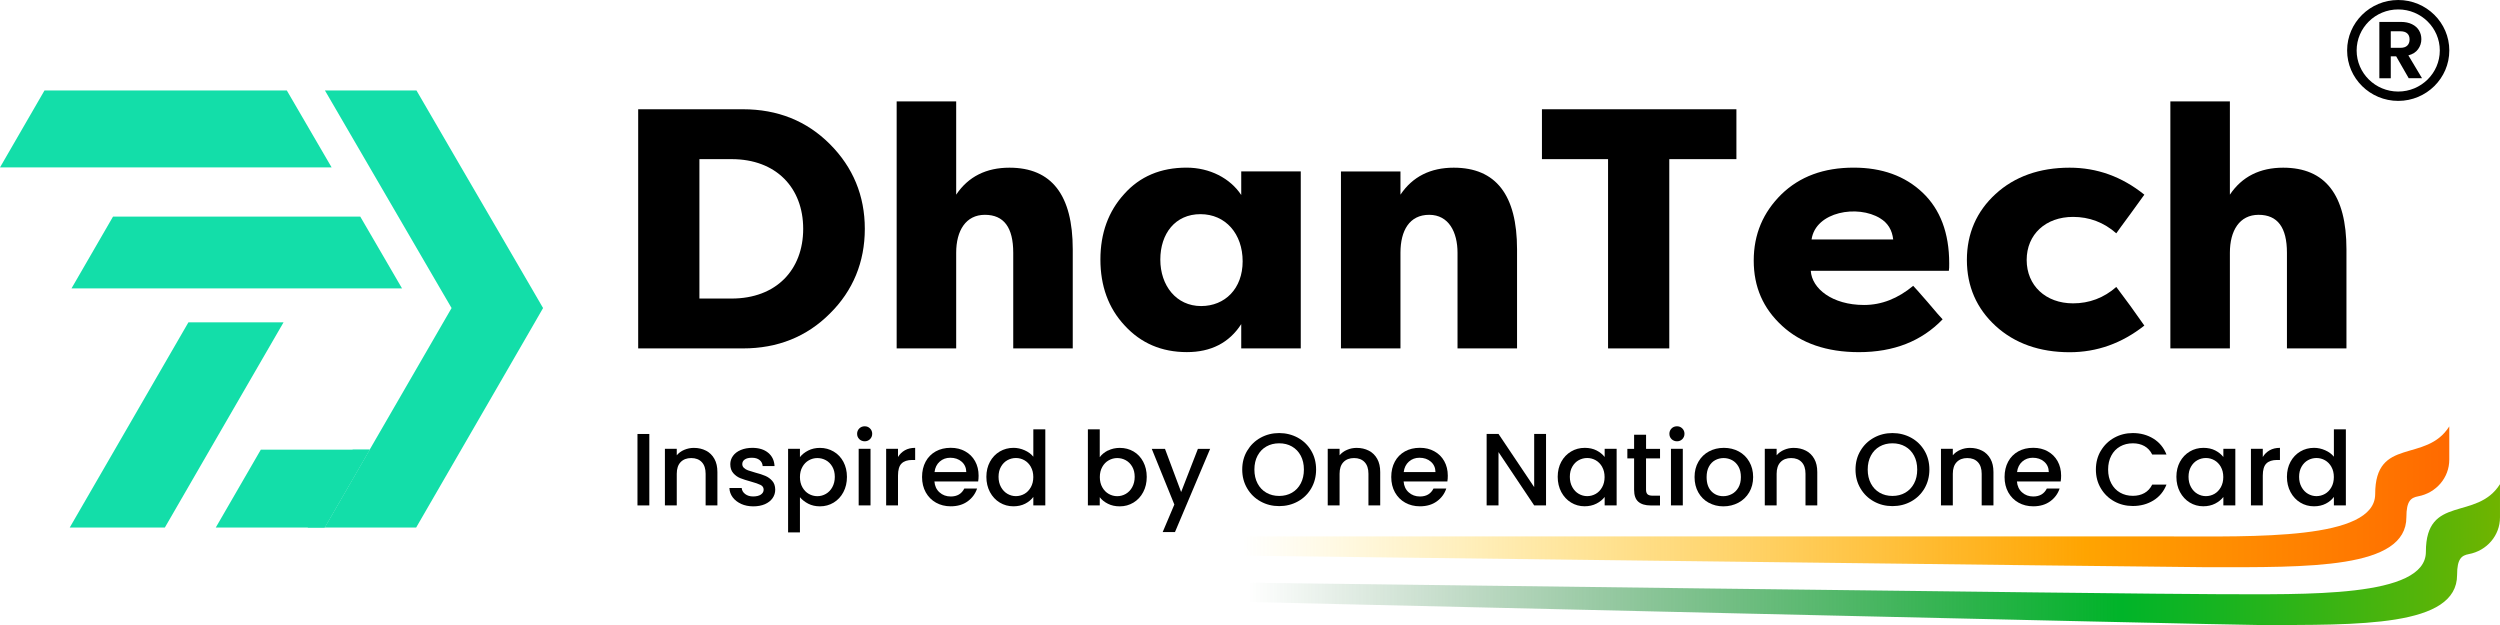 <svg width="220" height="55" viewBox="0 0 220 55" fill="none" xmlns="http://www.w3.org/2000/svg">
<path d="M215.537 37.523C213.482 40.793 209.016 38.394 209.016 43.477C209.016 47.544 198.377 47.205 190.826 47.205H109.484V48.9C109.484 48.9 191.705 49.916 194.258 49.916C203.182 49.916 211.762 50.083 211.762 45.511C211.762 44.074 212.164 43.796 212.795 43.677C214.381 43.379 215.541 42.037 215.537 40.444C215.537 39.333 215.537 38.133 215.537 37.523Z" fill="url(#paint0_linear_551_948)"/>
<path d="M219.999 42.606C217.943 45.877 213.478 43.477 213.478 48.561C213.478 52.628 202.839 52.289 195.288 52.289C188.417 52.289 109.484 51.272 109.484 51.272V52.967C109.484 52.967 196.166 55 198.72 55C207.644 55 216.224 55.166 216.224 50.594C216.224 49.157 216.625 48.88 217.257 48.761C218.843 48.463 220.003 47.121 219.999 45.528C219.999 44.416 219.999 43.217 219.999 42.606Z" fill="url(#paint1_linear_551_948)"/>
<path d="M29.183 14.732H0L3.916 7.961H25.24L29.183 14.732Z" fill="#13DEA9"/>
<path d="M47.79 27.108L47.066 28.366L43.778 34.053L40.586 39.57L36.622 46.422H28.57L32.531 39.57L38.067 29.999L39.011 28.366L39.739 27.108L38.729 25.377L35.054 19.063L34.934 18.856L32.534 14.732L28.594 7.961H36.65L40.586 14.732L43.109 19.063L43.754 20.168L46.785 25.377L47.79 27.108Z" fill="#13DEA9"/>
<path d="M32.528 39.57L28.567 46.422H18.988L22.952 39.57H32.528Z" fill="#13DEA9"/>
<g style="mix-blend-mode:multiply">
<path d="M32.528 39.573L28.567 46.422H27.074L31.035 39.573H32.528Z" fill="#13DEA9"/>
</g>
<path d="M24.952 28.366L18.468 39.57L14.508 46.422H6.137L10.101 39.57L16.581 28.366H24.952Z" fill="#13DEA9"/>
<path d="M35.377 25.377H6.293L9.945 19.063H31.704L33.266 21.747L35.377 25.377Z" fill="#13DEA9"/>
<path d="M56.16 30.66V9.615H65.386C68.43 9.615 70.987 10.638 73.029 12.682C75.068 14.725 76.104 17.223 76.104 20.138C76.104 23.052 75.068 25.58 73.029 27.593C70.99 29.637 68.43 30.66 65.386 30.66H56.16ZM61.548 14.004V26.272H64.38C68.306 26.272 70.681 23.747 70.681 20.138C70.681 16.528 68.306 14.004 64.38 14.004H61.548Z" fill="black"/>
<path d="M78.906 30.66V8.923H84.144V17.131C85.207 15.539 86.793 14.756 88.832 14.756C92.545 14.756 94.402 17.162 94.402 21.941V30.66H89.165V22.242C89.165 20.015 88.341 18.904 86.67 18.904C84.998 18.904 84.144 20.287 84.144 22.242V30.66H78.906Z" fill="black"/>
<path d="M109.229 15.085H114.467V30.657H109.229V28.522C108.165 30.176 106.549 30.986 104.448 30.986C102.224 30.986 100.398 30.203 98.967 28.64C97.536 27.109 96.836 25.153 96.836 22.839C96.836 20.524 97.536 18.599 98.936 17.067C100.306 15.532 102.135 14.752 104.417 14.752C106.456 14.752 108.255 15.684 109.229 17.159V15.085ZM105.698 26.933C107.798 26.933 109.353 25.401 109.353 22.994C109.353 20.588 107.86 18.846 105.639 18.846C103.419 18.846 102.108 20.561 102.108 22.845C102.108 25.13 103.508 26.933 105.701 26.933H105.698Z" fill="black"/>
<path d="M118.004 30.66V15.088H123.241V17.131C124.305 15.539 125.891 14.756 127.929 14.756C131.643 14.756 133.5 17.162 133.5 21.941V30.66H128.262V22.242C128.262 20.439 127.5 18.904 125.767 18.904C124.034 18.904 123.241 20.287 123.241 22.242V30.66H118.004Z" fill="black"/>
<path d="M135.691 9.615H152.804V14.004H146.897V30.66H141.509V14.004H135.691V9.615Z" fill="black"/>
<path d="M156.827 28.674C155.152 27.139 154.328 25.248 154.328 22.93C154.328 20.612 155.152 18.691 156.765 17.098C158.378 15.535 160.478 14.752 163.128 14.752C165.596 14.752 167.634 15.474 169.186 16.948C170.74 18.423 171.53 20.497 171.53 23.171C171.53 23.472 171.53 23.682 171.499 23.832H159.349C159.442 25.394 161.237 26.838 164.038 26.838C165.589 26.838 167.02 26.265 168.362 25.153C168.482 25.275 168.911 25.753 169.642 26.597C170.373 27.468 170.799 27.949 170.95 28.102C169.093 30.027 166.656 30.989 163.581 30.989C160.75 30.989 158.495 30.206 156.823 28.674H156.827ZM159.414 21.07H166.601C166.509 20.256 166.145 19.626 165.445 19.206C163.495 18.003 159.782 18.606 159.418 21.07H159.414Z" fill="black"/>
<path d="M173.086 22.872C173.086 20.558 173.937 18.602 175.612 17.07C177.287 15.535 179.48 14.756 182.126 14.756C184.532 14.756 186.725 15.539 188.702 17.131C188.551 17.342 188.153 17.884 187.484 18.816C186.783 19.748 186.389 20.321 186.234 20.531C185.139 19.568 183.859 19.087 182.428 19.087C180.022 19.087 178.347 20.622 178.347 22.876C178.347 25.13 180.022 26.695 182.428 26.695C183.859 26.695 185.139 26.214 186.234 25.252C186.385 25.462 186.783 26.004 187.484 26.936C188.153 27.868 188.548 28.441 188.702 28.651C186.722 30.213 184.532 30.996 182.126 30.996C179.476 30.996 177.283 30.213 175.612 28.681C173.937 27.146 173.086 25.194 173.086 22.879V22.872Z" fill="black"/>
<path d="M190.992 30.66V8.923H196.23V17.131C197.293 15.539 198.879 14.756 200.918 14.756C204.631 14.756 206.488 17.162 206.488 21.941V30.66H201.251V22.242C201.251 20.015 200.43 18.904 198.756 18.904C197.081 18.904 196.23 20.287 196.23 22.242V30.66H190.992Z" fill="black"/>
<path d="M211.043 8.879C208.565 8.879 206.547 6.886 206.547 4.44C206.547 1.993 208.565 0 211.043 0C213.521 0 215.539 1.993 215.539 4.44C215.539 6.886 213.521 8.879 211.043 8.879ZM211.043 0.83C209.025 0.83 207.384 2.45 207.384 4.443C207.384 6.436 209.025 8.056 211.043 8.056C213.061 8.056 214.702 6.436 214.702 4.443C214.702 2.45 213.061 0.83 211.043 0.83Z" fill="black"/>
<path d="M211.971 6.89L210.862 4.958H210.388V6.89H209.383V1.928H211.267C211.655 1.928 211.988 1.996 212.259 2.132C212.534 2.267 212.736 2.45 212.873 2.677C213.011 2.908 213.079 3.165 213.079 3.446C213.079 3.772 212.983 4.067 212.791 4.331C212.599 4.595 212.314 4.775 211.936 4.873L213.138 6.883H211.971V6.89ZM210.388 4.209H211.229C211.504 4.209 211.706 4.145 211.84 4.012C211.974 3.884 212.043 3.701 212.043 3.47C212.043 3.24 211.974 3.067 211.84 2.942C211.706 2.816 211.5 2.752 211.229 2.752H210.388V4.209Z" fill="black"/>
<path d="M57.141 38.19V44.477H56.098V38.19H57.141Z" fill="black"/>
<path d="M62.129 39.658C62.445 39.821 62.689 40.061 62.867 40.38C63.046 40.698 63.131 41.085 63.131 41.539V44.477H62.095V41.691C62.095 41.244 61.982 40.902 61.755 40.664C61.529 40.427 61.22 40.309 60.828 40.309C60.437 40.309 60.128 40.427 59.898 40.664C59.668 40.902 59.555 41.244 59.555 41.691V44.477H58.512V39.495H59.555V40.065C59.727 39.861 59.943 39.699 60.211 39.587C60.478 39.475 60.76 39.414 61.058 39.414C61.456 39.414 61.81 39.495 62.126 39.658H62.129Z" fill="black"/>
<path d="M65.227 44.345C64.912 44.203 64.665 44.01 64.479 43.766C64.297 43.522 64.198 43.247 64.188 42.945H65.269C65.286 43.156 65.389 43.332 65.574 43.474C65.759 43.616 65.993 43.688 66.274 43.688C66.556 43.688 66.796 43.633 66.957 43.522C67.118 43.41 67.201 43.267 67.201 43.091C67.201 42.905 67.112 42.766 66.93 42.674C66.748 42.583 66.463 42.484 66.072 42.376C65.694 42.274 65.385 42.173 65.145 42.078C64.908 41.983 64.702 41.834 64.527 41.634C64.352 41.434 64.266 41.173 64.266 40.848C64.266 40.583 64.345 40.339 64.503 40.119C64.661 39.899 64.888 39.726 65.186 39.6C65.481 39.475 65.825 39.411 66.209 39.411C66.782 39.411 67.246 39.553 67.596 39.841C67.946 40.129 68.135 40.519 68.159 41.014H67.115C67.098 40.79 67.005 40.614 66.841 40.482C66.676 40.349 66.453 40.282 66.171 40.282C65.89 40.282 65.687 40.333 65.54 40.434C65.392 40.536 65.32 40.671 65.32 40.841C65.32 40.973 65.368 41.085 65.468 41.176C65.564 41.268 65.684 41.339 65.825 41.39C65.965 41.441 66.171 41.505 66.446 41.583C66.813 41.678 67.112 41.776 67.349 41.878C67.582 41.976 67.788 42.125 67.956 42.315C68.128 42.508 68.217 42.766 68.22 43.084C68.22 43.369 68.141 43.62 67.983 43.843C67.826 44.067 67.599 44.24 67.311 44.369C67.019 44.494 66.679 44.559 66.288 44.559C65.897 44.559 65.536 44.487 65.221 44.345H65.227Z" fill="black"/>
<path d="M71.119 39.648C71.425 39.492 71.768 39.414 72.156 39.414C72.595 39.414 72.996 39.522 73.36 39.736C73.724 39.949 74.009 40.251 74.218 40.637C74.424 41.024 74.531 41.468 74.531 41.966C74.531 42.464 74.428 42.915 74.218 43.308C74.009 43.704 73.724 44.009 73.36 44.23C72.996 44.45 72.595 44.558 72.156 44.558C71.771 44.558 71.428 44.48 71.129 44.328C70.831 44.175 70.587 43.982 70.395 43.755V46.849H69.352V39.495H70.395V40.227C70.573 39.997 70.814 39.804 71.119 39.648ZM73.247 41.071C73.103 40.82 72.914 40.63 72.681 40.502C72.444 40.373 72.193 40.309 71.926 40.309C71.658 40.309 71.414 40.376 71.177 40.508C70.941 40.641 70.752 40.834 70.611 41.088C70.467 41.342 70.395 41.64 70.395 41.983C70.395 42.325 70.467 42.627 70.611 42.881C70.755 43.138 70.944 43.331 71.177 43.464C71.411 43.596 71.661 43.664 71.926 43.664C72.19 43.664 72.447 43.596 72.681 43.46C72.914 43.325 73.106 43.128 73.247 42.867C73.388 42.606 73.463 42.308 73.463 41.962C73.463 41.617 73.391 41.322 73.247 41.071Z" fill="black"/>
<path d="M75.618 38.645C75.491 38.519 75.426 38.36 75.426 38.173C75.426 37.987 75.491 37.831 75.618 37.703C75.745 37.577 75.906 37.513 76.095 37.513C76.284 37.513 76.435 37.577 76.562 37.703C76.689 37.828 76.754 37.987 76.754 38.173C76.754 38.36 76.689 38.516 76.562 38.645C76.435 38.77 76.277 38.834 76.095 38.834C75.913 38.834 75.748 38.77 75.618 38.645ZM76.606 39.495V44.477H75.563V39.495H76.606Z" fill="black"/>
<path d="M79.631 39.624C79.885 39.482 80.184 39.411 80.534 39.411V40.478H80.27C79.861 40.478 79.549 40.58 79.34 40.787C79.13 40.99 79.024 41.346 79.024 41.854V44.477H77.981V39.495H79.024V40.217C79.175 39.963 79.381 39.767 79.631 39.624Z" fill="black"/>
<path d="M86.086 42.369H82.229C82.26 42.766 82.407 43.088 82.678 43.328C82.946 43.569 83.275 43.691 83.667 43.691C84.23 43.691 84.624 43.457 84.858 42.993H85.983C85.829 43.45 85.554 43.827 85.153 44.118C84.751 44.409 84.257 44.555 83.663 44.555C83.179 44.555 82.75 44.447 82.366 44.233C81.985 44.02 81.686 43.718 81.467 43.328C81.251 42.939 81.141 42.488 81.141 41.976C81.141 41.464 81.247 41.014 81.456 40.624C81.666 40.234 81.964 39.936 82.345 39.722C82.726 39.512 83.166 39.407 83.66 39.407C84.154 39.407 84.559 39.509 84.933 39.716C85.307 39.922 85.596 40.207 85.805 40.58C86.011 40.949 86.117 41.376 86.117 41.861C86.117 42.047 86.103 42.217 86.079 42.366L86.086 42.369ZM85.033 41.539C85.026 41.159 84.888 40.854 84.621 40.624C84.353 40.393 84.02 40.282 83.622 40.282C83.262 40.282 82.953 40.393 82.695 40.62C82.438 40.848 82.287 41.153 82.239 41.539H85.033Z" fill="black"/>
<path d="M87.117 40.634C87.326 40.248 87.614 39.949 87.978 39.732C88.342 39.519 88.747 39.41 89.193 39.41C89.522 39.41 89.849 39.482 90.168 39.624C90.487 39.766 90.744 39.953 90.933 40.19V37.784H91.987V44.477H90.933V43.725C90.761 43.965 90.525 44.165 90.223 44.321C89.921 44.477 89.574 44.555 89.183 44.555C88.743 44.555 88.342 44.447 87.978 44.226C87.614 44.006 87.329 43.697 87.117 43.304C86.907 42.908 86.801 42.461 86.801 41.962C86.801 41.464 86.907 41.02 87.117 40.634ZM90.717 41.085C90.573 40.83 90.384 40.637 90.154 40.505C89.921 40.373 89.67 40.305 89.402 40.305C89.135 40.305 88.884 40.37 88.651 40.498C88.417 40.627 88.232 40.817 88.088 41.068C87.944 41.318 87.872 41.613 87.872 41.959C87.872 42.305 87.944 42.603 88.088 42.864C88.232 43.121 88.421 43.321 88.654 43.457C88.888 43.592 89.138 43.66 89.399 43.66C89.66 43.66 89.917 43.592 90.151 43.46C90.384 43.328 90.569 43.132 90.713 42.877C90.858 42.62 90.93 42.322 90.93 41.979C90.93 41.637 90.858 41.335 90.713 41.085H90.717Z" fill="black"/>
<path d="M97.512 39.645C97.821 39.492 98.164 39.414 98.542 39.414C98.988 39.414 99.39 39.519 99.75 39.729C100.11 39.939 100.395 40.241 100.601 40.631C100.807 41.02 100.913 41.464 100.913 41.966C100.913 42.468 100.811 42.915 100.601 43.308C100.392 43.705 100.107 44.01 99.743 44.23C99.379 44.45 98.978 44.559 98.538 44.559C98.147 44.559 97.8 44.484 97.499 44.331C97.197 44.182 96.956 43.989 96.778 43.752V44.474H95.734V37.781H96.778V40.231C96.956 39.99 97.197 39.794 97.505 39.638L97.512 39.645ZM99.637 41.071C99.493 40.82 99.304 40.631 99.07 40.502C98.834 40.373 98.583 40.309 98.315 40.309C98.048 40.309 97.804 40.377 97.567 40.509C97.33 40.641 97.142 40.834 97.001 41.088C96.857 41.342 96.785 41.641 96.785 41.983C96.785 42.325 96.857 42.627 97.001 42.881C97.145 43.139 97.334 43.332 97.567 43.464C97.8 43.596 98.051 43.664 98.315 43.664C98.58 43.664 98.837 43.596 99.07 43.461C99.304 43.325 99.496 43.128 99.637 42.867C99.777 42.606 99.853 42.308 99.853 41.962C99.853 41.617 99.781 41.322 99.637 41.071Z" fill="black"/>
<path d="M106.493 39.495L103.398 46.822H102.316L103.343 44.399L101.355 39.499H102.519L103.94 43.298L105.416 39.499H106.497L106.493 39.495Z" fill="black"/>
<path d="M110.933 44.128C110.435 43.853 110.041 43.471 109.752 42.979C109.461 42.488 109.316 41.935 109.316 41.319C109.316 40.702 109.461 40.153 109.752 39.665C110.044 39.177 110.435 38.794 110.933 38.519C111.431 38.245 111.976 38.109 112.567 38.109C113.157 38.109 113.713 38.248 114.211 38.519C114.708 38.794 115.1 39.173 115.388 39.665C115.676 40.153 115.817 40.705 115.817 41.319C115.817 41.932 115.673 42.488 115.388 42.979C115.1 43.471 114.708 43.853 114.211 44.128C113.713 44.403 113.164 44.538 112.567 44.538C111.969 44.538 111.431 44.403 110.933 44.128ZM113.692 43.359C114.022 43.169 114.279 42.898 114.465 42.545C114.65 42.193 114.743 41.783 114.743 41.319C114.743 40.854 114.65 40.447 114.465 40.099C114.279 39.749 114.022 39.482 113.692 39.292C113.363 39.102 112.989 39.011 112.567 39.011C112.144 39.011 111.77 39.105 111.441 39.292C111.111 39.478 110.854 39.746 110.665 40.099C110.48 40.447 110.387 40.854 110.387 41.319C110.387 41.783 110.48 42.193 110.665 42.545C110.851 42.898 111.108 43.169 111.441 43.359C111.774 43.548 112.144 43.643 112.567 43.643C112.989 43.643 113.363 43.548 113.692 43.359Z" fill="black"/>
<path d="M120.457 39.658C120.773 39.821 121.017 40.061 121.195 40.38C121.373 40.698 121.459 41.085 121.459 41.539V44.477H120.423V41.691C120.423 41.244 120.309 40.902 120.083 40.664C119.856 40.427 119.548 40.309 119.156 40.309C118.765 40.309 118.456 40.427 118.226 40.664C117.996 40.902 117.883 41.244 117.883 41.691V44.477H116.84V39.495H117.883V40.065C118.055 39.861 118.271 39.699 118.539 39.587C118.803 39.471 119.088 39.414 119.386 39.414C119.784 39.414 120.138 39.495 120.454 39.658H120.457Z" fill="black"/>
<path d="M127.375 42.369H123.518C123.549 42.766 123.696 43.088 123.967 43.328C124.235 43.569 124.564 43.691 124.956 43.691C125.519 43.691 125.913 43.457 126.147 42.993H127.272C127.121 43.45 126.843 43.827 126.442 44.118C126.04 44.409 125.546 44.555 124.952 44.555C124.468 44.555 124.039 44.447 123.655 44.233C123.274 44.02 122.975 43.718 122.756 43.328C122.54 42.939 122.43 42.488 122.43 41.976C122.43 41.464 122.536 41.014 122.745 40.624C122.955 40.234 123.253 39.936 123.634 39.722C124.015 39.512 124.455 39.407 124.949 39.407C125.443 39.407 125.848 39.509 126.222 39.716C126.596 39.922 126.885 40.207 127.094 40.58C127.3 40.949 127.406 41.376 127.406 41.861C127.406 42.047 127.393 42.217 127.369 42.366L127.375 42.369ZM126.322 41.539C126.315 41.159 126.178 40.854 125.91 40.624C125.642 40.393 125.309 40.282 124.911 40.282C124.551 40.282 124.242 40.393 123.984 40.62C123.727 40.848 123.576 41.153 123.528 41.539H126.322Z" fill="black"/>
<path d="M136.051 44.477H135.008L131.868 39.783V44.477H130.824V38.184H131.868L135.008 42.867V38.184H136.051V44.477Z" fill="black"/>
<path d="M137.394 40.634C137.603 40.248 137.892 39.95 138.255 39.733C138.619 39.516 139.021 39.411 139.46 39.411C139.858 39.411 140.205 39.489 140.5 39.641C140.795 39.794 141.032 39.987 141.21 40.214V39.492H142.264V44.474H141.21V43.732C141.032 43.965 140.792 44.162 140.486 44.318C140.181 44.474 139.834 44.552 139.443 44.552C139.01 44.552 138.612 44.443 138.252 44.223C137.892 44.003 137.607 43.694 137.394 43.301C137.185 42.905 137.078 42.457 137.078 41.959C137.078 41.461 137.185 41.017 137.394 40.631V40.634ZM140.991 41.085C140.847 40.831 140.658 40.638 140.428 40.505C140.195 40.373 139.944 40.305 139.676 40.305C139.409 40.305 139.158 40.37 138.925 40.498C138.691 40.627 138.506 40.817 138.362 41.068C138.218 41.319 138.146 41.614 138.146 41.959C138.146 42.305 138.218 42.603 138.362 42.864C138.506 43.125 138.695 43.322 138.928 43.457C139.161 43.593 139.412 43.66 139.673 43.66C139.934 43.66 140.191 43.593 140.424 43.461C140.658 43.328 140.843 43.132 140.987 42.878C141.131 42.62 141.204 42.322 141.204 41.98C141.204 41.637 141.131 41.336 140.987 41.085H140.991Z" fill="black"/>
<path d="M144.851 40.336V43.094C144.851 43.281 144.896 43.416 144.985 43.498C145.074 43.579 145.225 43.62 145.438 43.62H146.08V44.48H145.256C144.786 44.48 144.425 44.372 144.175 44.155C143.924 43.938 143.801 43.586 143.801 43.098V40.339H143.207V39.499H143.801V38.258H144.854V39.499H146.083V40.339H144.854L144.851 40.336Z" fill="black"/>
<path d="M147.098 38.645C146.971 38.519 146.906 38.36 146.906 38.173C146.906 37.987 146.971 37.831 147.098 37.703C147.225 37.574 147.387 37.513 147.576 37.513C147.764 37.513 147.915 37.577 148.042 37.703C148.169 37.828 148.234 37.987 148.234 38.173C148.234 38.36 148.169 38.516 148.042 38.645C147.915 38.773 147.757 38.834 147.576 38.834C147.394 38.834 147.229 38.77 147.098 38.645ZM148.087 39.495V44.477H147.044V39.495H148.087Z" fill="black"/>
<path d="M150.357 44.237C149.972 44.023 149.67 43.721 149.451 43.332C149.231 42.942 149.121 42.491 149.121 41.98C149.121 41.468 149.234 41.024 149.461 40.631C149.687 40.238 149.996 39.936 150.388 39.726C150.779 39.516 151.215 39.411 151.699 39.411C152.183 39.411 152.618 39.516 153.01 39.726C153.401 39.936 153.71 40.238 153.936 40.631C154.163 41.024 154.276 41.471 154.276 41.98C154.276 42.488 154.159 42.935 153.93 43.328C153.696 43.721 153.38 44.023 152.982 44.237C152.581 44.45 152.141 44.559 151.657 44.559C151.174 44.559 150.751 44.45 150.367 44.237H150.357ZM152.406 43.474C152.639 43.349 152.831 43.159 152.979 42.905C153.126 42.651 153.198 42.346 153.198 41.983C153.198 41.62 153.13 41.315 152.989 41.065C152.848 40.814 152.663 40.627 152.43 40.498C152.196 40.373 151.946 40.309 151.678 40.309C151.41 40.309 151.16 40.373 150.93 40.498C150.7 40.624 150.518 40.814 150.384 41.065C150.25 41.315 150.182 41.62 150.182 41.983C150.182 42.518 150.319 42.935 150.597 43.227C150.875 43.518 151.225 43.664 151.647 43.664C151.915 43.664 152.169 43.599 152.402 43.474H152.406Z" fill="black"/>
<path d="M158.918 39.658C159.234 39.821 159.478 40.061 159.656 40.38C159.835 40.698 159.92 41.085 159.92 41.539V44.477H158.884V41.691C158.884 41.244 158.771 40.902 158.544 40.664C158.318 40.427 158.009 40.309 157.617 40.309C157.226 40.309 156.917 40.427 156.687 40.664C156.457 40.902 156.344 41.244 156.344 41.691V44.477H155.301V39.495H156.344V40.065C156.516 39.861 156.732 39.699 157 39.587C157.264 39.471 157.549 39.414 157.847 39.414C158.246 39.414 158.599 39.495 158.915 39.658H158.918Z" fill="black"/>
<path d="M164.902 44.128C164.404 43.853 164.009 43.471 163.721 42.979C163.429 42.488 163.285 41.935 163.285 41.319C163.285 40.702 163.429 40.153 163.721 39.665C164.009 39.177 164.404 38.794 164.902 38.519C165.399 38.245 165.945 38.109 166.535 38.109C167.126 38.109 167.682 38.248 168.179 38.519C168.677 38.794 169.068 39.173 169.357 39.665C169.645 40.153 169.786 40.705 169.786 41.319C169.786 41.932 169.641 42.488 169.357 42.979C169.068 43.471 168.677 43.853 168.179 44.128C167.682 44.403 167.133 44.538 166.535 44.538C165.938 44.538 165.399 44.403 164.902 44.128ZM167.661 43.359C167.991 43.169 168.248 42.898 168.437 42.545C168.626 42.193 168.715 41.783 168.715 41.319C168.715 40.854 168.622 40.447 168.437 40.099C168.251 39.749 167.994 39.482 167.661 39.292C167.332 39.105 166.958 39.011 166.535 39.011C166.113 39.011 165.739 39.105 165.41 39.292C165.08 39.478 164.823 39.746 164.637 40.099C164.452 40.447 164.359 40.854 164.359 41.319C164.359 41.783 164.452 42.193 164.637 42.545C164.823 42.898 165.08 43.169 165.41 43.359C165.739 43.548 166.117 43.643 166.535 43.643C166.954 43.643 167.332 43.548 167.661 43.359Z" fill="black"/>
<path d="M174.422 39.658C174.738 39.821 174.982 40.061 175.16 40.38C175.339 40.698 175.424 41.085 175.424 41.539V44.477H174.388V41.691C174.388 41.244 174.275 40.902 174.048 40.664C173.822 40.427 173.513 40.309 173.121 40.309C172.73 40.309 172.421 40.427 172.191 40.664C171.961 40.902 171.848 41.244 171.848 41.691V44.477H170.805V39.495H171.848V40.065C172.02 39.861 172.236 39.699 172.504 39.587C172.768 39.471 173.053 39.414 173.351 39.414C173.749 39.414 174.103 39.495 174.419 39.658H174.422Z" fill="black"/>
<path d="M181.348 42.369H177.49C177.521 42.766 177.669 43.088 177.94 43.328C178.208 43.569 178.537 43.691 178.928 43.691C179.491 43.691 179.886 43.457 180.119 42.993H181.245C181.094 43.45 180.816 43.827 180.415 44.118C180.013 44.409 179.519 44.555 178.925 44.555C178.441 44.555 178.012 44.447 177.628 44.233C177.247 44.02 176.948 43.718 176.728 43.328C176.512 42.939 176.402 42.488 176.402 41.976C176.402 41.464 176.509 41.014 176.718 40.624C176.927 40.234 177.226 39.936 177.607 39.722C177.988 39.512 178.427 39.407 178.922 39.407C179.416 39.407 179.821 39.509 180.195 39.716C180.569 39.922 180.857 40.207 181.067 40.58C181.273 40.949 181.379 41.376 181.379 41.861C181.379 42.047 181.365 42.217 181.341 42.366L181.348 42.369ZM180.294 41.539C180.288 41.159 180.15 40.854 179.883 40.624C179.615 40.393 179.282 40.282 178.884 40.282C178.523 40.282 178.215 40.393 177.957 40.62C177.7 40.848 177.549 41.153 177.501 41.539H180.294Z" fill="black"/>
<path d="M184.877 39.665C185.165 39.177 185.56 38.794 186.057 38.519C186.555 38.245 187.101 38.109 187.691 38.109C188.367 38.109 188.971 38.275 189.5 38.6C190.028 38.929 190.413 39.394 190.65 39.997H189.394C189.229 39.665 188.999 39.417 188.707 39.255C188.415 39.092 188.076 39.011 187.691 39.011C187.269 39.011 186.895 39.105 186.565 39.292C186.236 39.478 185.979 39.746 185.793 40.099C185.608 40.447 185.515 40.854 185.515 41.319C185.515 41.783 185.608 42.19 185.793 42.538C185.979 42.888 186.236 43.159 186.565 43.349C186.895 43.538 187.272 43.633 187.691 43.633C188.076 43.633 188.415 43.552 188.707 43.389C188.999 43.227 189.229 42.979 189.394 42.647H190.65C190.413 43.25 190.028 43.715 189.5 44.04C188.971 44.365 188.367 44.528 187.691 44.528C187.094 44.528 186.545 44.392 186.051 44.118C185.556 43.843 185.165 43.464 184.873 42.972C184.582 42.484 184.438 41.932 184.438 41.319C184.438 40.705 184.582 40.153 184.873 39.665H184.877Z" fill="black"/>
<path d="M191.839 40.634C192.049 40.248 192.337 39.95 192.701 39.733C193.064 39.516 193.466 39.411 193.905 39.411C194.303 39.411 194.65 39.489 194.945 39.641C195.24 39.794 195.477 39.987 195.656 40.214V39.492H196.709V44.474H195.656V43.732C195.477 43.965 195.237 44.162 194.932 44.318C194.626 44.474 194.279 44.552 193.888 44.552C193.456 44.552 193.058 44.443 192.697 44.223C192.337 44.003 192.052 43.694 191.839 43.301C191.63 42.905 191.523 42.457 191.523 41.959C191.523 41.461 191.63 41.017 191.839 40.631V40.634ZM195.436 41.085C195.292 40.831 195.103 40.638 194.873 40.505C194.64 40.373 194.389 40.305 194.122 40.305C193.854 40.305 193.603 40.37 193.37 40.498C193.137 40.627 192.951 40.817 192.807 41.068C192.663 41.319 192.591 41.614 192.591 41.959C192.591 42.305 192.663 42.603 192.807 42.864C192.951 43.125 193.14 43.322 193.373 43.457C193.607 43.593 193.857 43.66 194.118 43.66C194.379 43.66 194.636 43.593 194.87 43.461C195.103 43.328 195.288 43.132 195.433 42.878C195.577 42.62 195.649 42.322 195.649 41.98C195.649 41.637 195.577 41.336 195.433 41.085H195.436Z" fill="black"/>
<path d="M199.733 39.624C199.987 39.482 200.285 39.411 200.636 39.411V40.478H200.371C199.963 40.478 199.651 40.58 199.441 40.787C199.232 40.993 199.125 41.346 199.125 41.854V44.477H198.082V39.495H199.125V40.217C199.276 39.963 199.482 39.767 199.733 39.624Z" fill="black"/>
<path d="M201.566 40.634C201.775 40.248 202.063 39.949 202.427 39.732C202.791 39.516 203.196 39.41 203.642 39.41C203.972 39.41 204.298 39.482 204.617 39.624C204.936 39.766 205.194 39.953 205.382 40.19V37.784H206.436V44.477H205.382V43.725C205.211 43.965 204.974 44.165 204.672 44.321C204.37 44.477 204.023 44.555 203.632 44.555C203.193 44.555 202.791 44.447 202.427 44.226C202.063 44.006 201.779 43.697 201.566 43.304C201.356 42.908 201.25 42.461 201.25 41.962C201.25 41.464 201.356 41.02 201.566 40.634ZM205.166 41.085C205.022 40.83 204.833 40.637 204.603 40.505C204.37 40.373 204.119 40.305 203.852 40.305C203.584 40.305 203.333 40.37 203.1 40.498C202.867 40.627 202.681 40.817 202.537 41.068C202.393 41.318 202.321 41.613 202.321 41.959C202.321 42.305 202.393 42.603 202.537 42.864C202.681 43.125 202.87 43.321 203.103 43.457C203.337 43.592 203.587 43.66 203.848 43.66C204.109 43.66 204.366 43.592 204.6 43.46C204.833 43.328 205.018 43.132 205.163 42.877C205.307 42.62 205.379 42.322 205.379 41.979C205.379 41.637 205.307 41.335 205.163 41.085H205.166Z" fill="black"/>
<defs>
<linearGradient id="paint0_linear_551_948" x1="109.285" y1="43.718" x2="215.338" y2="43.718" gradientUnits="userSpaceOnUse">
<stop stop-color="#FFCC01" stop-opacity="0"/>
<stop offset="0.7" stop-color="#FFA401"/>
<stop offset="1" stop-color="#FF6A00"/>
</linearGradient>
<linearGradient id="paint1_linear_551_948" x1="109.817" y1="48.801" x2="219.701" y2="48.801" gradientUnits="userSpaceOnUse">
<stop stop-color="#005413" stop-opacity="0"/>
<stop offset="0.7" stop-color="#00B429"/>
<stop offset="0.78" stop-color="#18B420"/>
<stop offset="0.94" stop-color="#55B409"/>
<stop offset="1" stop-color="#6FB400"/>
</linearGradient>
</defs>
</svg>
